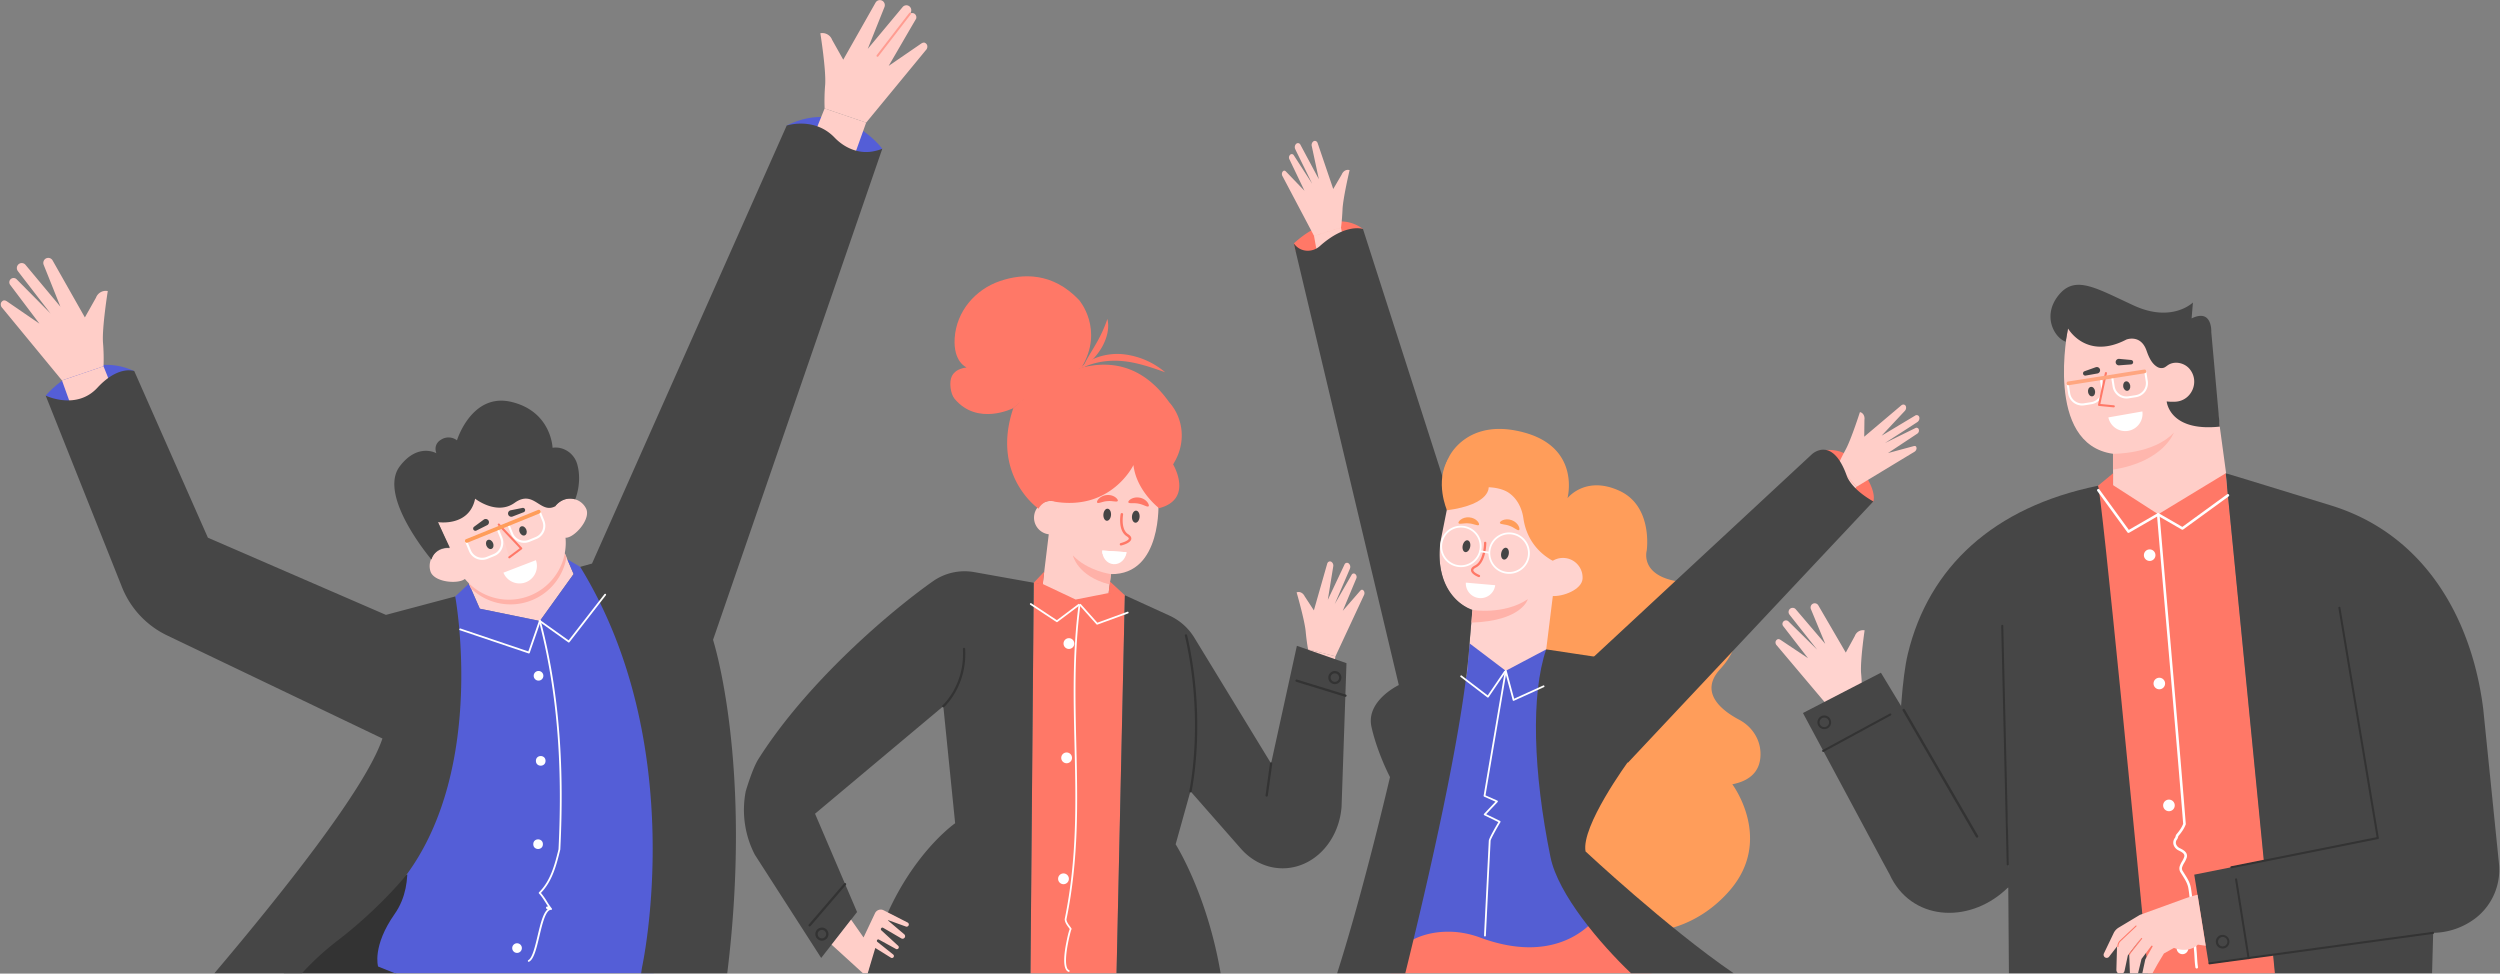 <svg width="2668" height="1039" xmlns="http://www.w3.org/2000/svg"><rect width="100%" height="100%" fill="#808080" stroke="none"/><g transform="translate(.833 .127)" fill="none"><path d="M1235.437 535.028s4.47 78.36-50.67 77.54l-3.42 28.28-70.48-8.54 16.69-137.84 104.74-7.28 3.14 47.84z" fill="#FFCEC8"/><path d="M1102.787 550.268c-1.129 9.807 5.9 18.675 15.707 19.815 9.806 1.14 18.682-5.878 19.834-15.683 1.151-9.805-5.857-18.69-15.661-19.852-9.828-1.138-18.721 5.894-19.88 15.72z" fill="#FFCEC8"/><path d="M1184.767 612.568s-24.78-3.22-40.66-20c0 0 4.73 22.3 39.32 31.07l1.34-11.07z" fill="#FFB1A8"/><path d="M1208.777 496.208s-23.36 48.87-84 39.08c0 0-10.26-4.4-17.34 7.48 0 0-51.23-35.49-26.86-107.34 0 0 100-100.1 166.49-6.12a37.831 37.831 0 013 3.7c12.58 17.1 13.53 40.16 3.18 58.7l-2.12 3.8s22.25 37.06-15 46.7c.01 0-24.13-18.32-27.35-46z" fill="#FF7867"/><path d="M1080.557 435.408s-38.14 19.54-62.71-10c-4.39-5.28-6-18.05-2.82-24.17 2.16-4.23 6.67-8.09 15.7-9.22 0 0-14.46-5.67-12.72-31.49 1.9-28.2 21.77-51.77 48.55-60.79 24-8.1 56-9.48 84.25 20.39 0 0 27.23 31.55 2.38 72.29 0-.01-44.98 18.61-72.63 42.99z" fill="#FF7867"/><path d="M1150.747 394.098c14.56-7.76 30.26-10.24 45.74-8.93 15.48 1.31 30.64 6.48 46.17 12a83.15 83.15 0 00-45.56-19.33 64.78 64.78 0 00-25.25 2.84c-8.07 2.67-15.65 7.14-21.1 13.42z" fill="#FF7867"/><path d="M1154.437 392.828a71.21 71.21 0 0020.73-22.42c5-8.93 8.32-19.86 5.79-30.14a144.071 144.071 0 01-12.13 26.52c-4.66 8.35-10.33 16.43-14.39 26.04zm37.48 141.79c-1.11 1.37-5.79-.5-10.92.07-5.15.26-9.47 2.85-10.79 1.67-1.47-1 2.31-7.51 10.27-8.17 7.96-.66 12.73 5.22 11.44 6.43zm32.9 5.64c-1.45 1-5.45-2-10.54-2.87-5-1.13-9.89.2-10.84-1.29-1.14-1.39 4.24-6.61 12.08-5.1 7.84 1.51 10.87 8.41 9.3 9.26z" fill="#FF7867"/><path d="M1215.347 551.548c-.24 3.56-2.26 6.33-4.51 6.17-2.25-.16-3.89-3.16-3.64-6.72.25-3.56 2.26-6.33 4.51-6.17 2.25.16 3.89 3.16 3.64 6.72zm-30.49-2.07c-.24 3.56-2.27 6.32-4.52 6.17-2.25-.15-3.88-3.16-3.64-6.73.24-3.57 2.26-6.32 4.52-6.16 2.26.16 3.88 3.16 3.64 6.72z" fill="#454545"/><path d="M1195.407 582.078a1.35 1.35 0 01-.23-2.65c3.31-.81 8.34-2.85 8.64-4.66.11-.66-.68-1.58-2.15-2.51-9.75-6.15-6.69-23.1-6.56-23.82a1.35 1.35 0 012.65.5c0 .16-2.85 15.86 5.35 21 2.54 1.61 3.68 3.36 3.37 5.23-.69 4.21-9 6.43-10.66 6.84a1.44 1.44 0 01-.41.07z" fill="#FF7867"/><path d="M1175.537 587.408c-.3 7.61 5 14.08 12 14.56 7 .48 13.08-5.23 13.81-12.81l-25.81-1.75z" fill="#FFF"/><path d="M1200.547 592.678a16 16 0 00.75-3.5l-25.76-1.77a14.94 14.94 0 00.28 3.56l24.73 1.71z" fill="#FFF"/><path fill="#FFCEC8" d="M1424.317 700.258l-3.42 26.12-30.03-7.29 4.27-26.15z"/><path d="M1382.917 632.068c3.17-1.29 6.83.48 8.6 4.19l9.82 15 14.19-49.7c.6-2.18 2.63-3.19 4.48-2.12a4.86 4.86 0 012 4.87l-5.8 35.72 17.8-37.67a2.85 2.85 0 014.5-1.19 4.87 4.87 0 011.3 5.55l-.12.34c.08-.09-16.16 37.58-16.16 37.58l18.14-31.38a2.47 2.47 0 013.37-1.07 4 4 0 011.59 5l-14.48 34.58 18.67-21.45c1.13-1.24 2.12-1.57 3.4-.33.273.26.5.564.67.9a4.71 4.71 0 01-.17 4.3l-30.35 65.1-29.19-7.32s-1.46-7.18-2.6-19.32c-1.14-12.14-9.66-41.58-9.66-41.58z" fill="#FFCEC8"/><path fill="#FF7867" d="M1190.737 1038.438l8.87-403.28-97.21-13.39-3.51 416.67z"/><path d="M875.537 1022.188l38.29-49-44.85-104.91 136.89-114.75 12.63 124.92s-67.82 46.79-93.27 160h173.66l3.51-416.67-63.64-11.37a58.88 58.88 0 00-44.58 10.23c-43.3 30.54-132.78 105.81-185.64 189.31-6.52 10.29-13.52 34.38-13.52 34.38a104 104 0 009.65 67.58l70.87 110.28z" fill="#464646"/><path d="M1005.867 754.788a1.26 1.26 0 01-.93-.42 1.23 1.23 0 01.11-1.75c.24-.22 24-21.68 21.69-60.11a1.24 1.24 0 011.16-1.31 1.2 1.2 0 011.31 1.16c2.38 39.69-22.27 61.9-22.52 62.12-.226.2-.518.31-.82.31z" fill="#333"/><path d="M1139.727 1037.058c-.126 0-.251-.028-.37-.07-4.53-1.85-5.63-10.41-3.27-25.47 0-.18 2.69-15.69 4.71-20.12-.33-.52-.77-1.1-1.24-1.73-1.75-2.35-4.15-5.57-4.15-8.89 13.37-64.73 11.9-126.54 10.48-186.32-1.14-48-2.32-97.71 4.25-148.26a1 1 0 011.91.25c-6.56 50.4-5.37 100-4.23 148 1.42 59.89 2.89 121.81-10.51 186.57 0 2.48 2.11 5.29 3.79 7.54.61.82 1.16 1.56 1.54 2.19a1 1 0 01-.12 1.15c-1.12 2.73-8.32 30.73-4.7 40.52a4.45 4.45 0 002.27 2.83 1 1 0 01.53 1.25.995.995 0 01-.89.56zm5.94-350.38a5.75 5.75 0 11-11.5 0 5.75 5.75 0 0111.5 0z" fill="#FFF"/><path d="M1143.227 808.678a5.75 5.75 0 11-11.5-.02 5.75 5.75 0 0111.5.02zm-3.35 129.06a5.75 5.75 0 11-11.5 0 5.75 5.75 0 0111.5 0z" fill="#FFF"/><path d="M925.217 1038.408l8.07-26.86 16.7 10.4a2.09 2.09 0 002.41-3.4l-16.91-13.51a1.5 1.5 0 01-.43-1.76 1.48 1.48 0 012.06-.7l18.15 10a2.08 2.08 0 002.41-3.36l-18-16.55a1.66 1.66 0 011.95-2.66l19.44 11.33a2.7 2.7 0 003.11-4.38l-17.12-14.55a.28.28 0 01.28-.47l18.54 6.72a2.34 2.34 0 001.86-4.29l-25.47-13a6.75 6.75 0 00-9.27 3.06l-12.25 25.9-13.29-19-20.79 26.69 33.33 30.39h5.22z" fill="#FFCEC8"/><path d="M1301.807 1038.408c-14.43-84.84-48-137.5-48-137.5l15.79-56.62 53.79 61.21c17.69 20.15 44.18 26.48 67.5 16.14 22.43-9.94 37.93-33.53 40-60.82l5.25-153.2-52.94-18.52-27.53 125.56-81.92-134.25a60.72 60.72 0 00-26.6-23.6l-47.54-21.69-8.87 403.29h111.07z" fill="#464646"/><path d="M1269.587 845.558a1.24 1.24 0 01-1.21-1.51c.17-.74 16.27-75.39-4.73-165.71a1.242 1.242 0 112.42-.56c21.13 90.89 4.9 166.06 4.73 166.81a1.24 1.24 0 01-1.21.97zm81.33 4.49h-.17a1.23 1.23 0 01-1-1.4l4.73-34.15a1.21 1.21 0 011.4-1.06 1.25 1.25 0 011.06 1.4l-4.74 34.15a1.23 1.23 0 01-1.28 1.06zm84.08-106.51a1.24 1.24 0 01-.37-.06l-52.09-16a1.23 1.23 0 01-.82-1.55 1.25 1.25 0 011.55-.82l52.09 16a1.24 1.24 0 01.83 1.55 1.26 1.26 0 01-1.19.88zm-11.28-13.56a7 7 0 110-14 7 7 0 010 14zm0-11.5a4.51 4.51 0 104.52 4.51 4.52 4.52 0 00-4.52-4.51zm-547.4 285.29a7 7 0 110-14 7 7 0 010 14zm0-11.5a4.51 4.51 0 100 9.02 4.51 4.51 0 000-9.02zm-13.1-3.65a1.23 1.23 0 01-.81-.3 1.25 1.25 0 01-.14-1.75l37.71-43.89a1.245 1.245 0 111.89 1.62l-37.71 43.89a1.26 1.26 0 01-.94.43z" fill="#333"/><path d="M1127.117 663.848a.94.94 0 01-.53-.16l-28.07-18.51a1 1 0 011.06-1.61l27.5 18.14 22.85-17.17a.94.94 0 011.34.19 1 1 0 01-.19 1.34l-23.41 17.59a1 1 0 01-.55.19z" fill="#FFF"/><path d="M1169.987 666.468a1 1 0 01-.72-.32l-18-20.21a1 1 0 01.08-1.35 1 1 0 011.36.07l17.56 19.75 32.29-11.76a1 1 0 01.66 1.8l-32.9 12a1 1 0 01-.33.02z" fill="#FFF"/><path fill="#FFCEC8" d="M1111.567 622.928l35.53 16.77 35.12-6.91-33.44-15.89z"/><path fill="#FF7867" d="M1199.607 635.158l-15.8-14.61-1.59 12.24 10.73 4.52zm-86.11-25.17l-1.51 13.92-9.59-2.14z"/><path d="M422.187 1038.408l-.38-.55 14.5-105.76c-61.76 22.46-130.08 101.08-130.08 101.08-1.43 1.75-2.73 3.49-4.1 5.23h120.06z" fill="#333"/><path fill="#FFD3CF" d="M499.497 622.798l2.14 4.89 9.54 21.79 64.13 13.14 35.99-50.09-7.58-17.86-1.74-4.15z"/><path d="M940.747 158.628s-40.71-55.22-102-24.8c-.01 0 45.38 65.04 102 24.8z" fill="#545ED7"/><path fill="#FFCEC8" d="M923.527 130.708l-11.73 32.76-45.68-15.22 13.08-32.64z"/><path d="M420.337 1038.408h276.26c60.66-274.25-78.26-433.63-78.26-433.63l-13.8-8.07 6.78 15.79-36 50.07-64.11-13.1-11.69-26.68-14.54 13.62-56.15 258.31s15.91 45.85-8.43 80.48-17.73 56.13-17.73 56.13l17.67 7.08zm-372.42-616.33s41.18-50.54 94.53-26.21l-43.05 46.8-51.48-20.59z" fill="#545ED7"/><path fill="#FFCEC8" d="M65.307 405.858l11.74 32.76 45.67-15.22-13.08-32.64z"/><path d="M114.187 310.478a11.15 11.15 0 00-12.55 7l-11.89 21.16-34.44-60.82a5.3 5.3 0 00-7.59-1.83 5.5 5.5 0 00-1.91 6.61l17.86 44.62-37.28-44.71a5.2 5.2 0 00-7.4-.64 5.4 5.4 0 00-.71 7.36l.29.41c-.16-.1 34.61 44.91 34.61 44.91l-36.27-36.63a4.55 4.55 0 00-5.58-.7 4.55 4.55 0 00-1.3 6.66l31.25 41.42-34.69-23.79c-2.09-1.36-3.74-1.59-5.46.25a3.93 3.93 0 00-.84 1.28 5.23 5.23 0 001.32 5.48l63.7 77.34 44.36-15.1a210.51 210.51 0 00-.58-25.23c-1.18-15.75 5.1-55.05 5.1-55.05z" fill="#FFCEC8"/><path d="M684.317 1032.268c-.3 2.053-.61 4.11-.93 6.17h91.91c27.57-223.63-15.17-355.72-15.17-355.72l180.62-524.09a52.54 52.54 0 01-11.66 3.1c-14.68 2.12-29-4.33-39.24-15-21.64-22.57-51.11-12.87-51.11-12.87l-207.76 467.44-12.64 3.51c117.92 191.6 65.98 427.46 65.98 427.46zm-506.81-354.27l229.79 110c-17.63 53.05-108.11 166.41-179.23 250.41h93.47a290.8 290.8 0 0137.71-34.61c45.17-34.63 73.32-69.83 73.32-69.83 86.1-116.02 52.41-297.56 52.41-297.56l-73.94 19.66-190-82.36-78.59-177.84s-16.85-6.55-39.31 17.78c-22.46 24.33-55.22 8.43-55.22 8.43l81.46 204.44a96.84 96.84 0 0048.13 51.48z" fill="#464646"/><path d="M606.167 685.568a.92.92 0 01-.56-.19l-30.88-22a1 1 0 111.13-1.58l30.12 21.45 38.27-49.33a1 1 0 011.36-.18 1 1 0 01.17 1.37l-38.84 50.07a1 1 0 01-.77.39z" fill="#FFF"/><path d="M563.587 697.258a1.18 1.18 0 01-.31-.05l-73.46-24.8a1 1 0 01.62-1.84l72.55 24.49 11.38-32.78a1 1 0 011.24-.6 1 1 0 01.6 1.24l-11.7 33.69a1 1 0 01-.92.65z" fill="#FFF"/><path d="M563.457 1026.348a1 1 0 01-.86-.52 1 1 0 01.4-1.31c4.27-2.3 7.13-14.33 9.89-26 3-12.49 5.8-24.42 10.77-28.23-1.4-.46-1.73-1-1.81-1.51a1.26 1.26 0 01.81-1.33 3.06 3.06 0 011.42-.19c-.87-1.29-1.76-2.68-2.67-4.11-2.29-3.6-4.66-7.33-7-9.65a1 1 0 01-.28-.69 1 1 0 01.28-.69c12.44-12.43 16.69-29.42 20.8-45.85 4.67-93.76-2-171.18-20.87-243.46a1 1 0 01.7-1.18 1 1 0 011.18.69c19 72.48 25.61 150.09 20.9 244.23-4.13 16.58-8.36 33.53-20.67 46.27a71.35 71.35 0 016.59 9.28 78.29 78.29 0 004.93 7.2l.07.08a1 1 0 01.1 1.08v.05a1.27 1.27 0 01-.3.27l-.2.07a.47.47 0 01-.29 0h-.08c-5.75 0-9.28 14.87-12.4 28-3 12.62-5.82 24.53-10.86 27.24a1 1 0 01-.55.26z" fill="#FFF"/><path d="M568.737 721.088a5.15 5.15 0 1010.3 0 5.15 5.15 0 00-10.3 0z" fill="#FFF"/><circle fill="#FFF" cx="576.227" cy="811.868" r="5.15"/><circle fill="#FFF" cx="573.417" cy="900.778" r="5.15"/><path d="M545.807 1011.678a5.15 5.15 0 105.15-5.15 5.16 5.16 0 00-5.15 5.15z" fill="#FFF"/><path d="M499.497 622.798l2.14 4.89a60.67 60.67 0 00102.08-33l-1.74-4.15-102.48 32.26z" fill="#FFB2A9"/><path d="M566.117 634.948a60.71 60.71 0 0031.92-79.71l-24.45-57.11-111.63 47.79 24.45 57.11c13.203 30.819 48.884 45.107 79.71 31.92z" fill="#FFD3CF"/><path d="M590.357 559.758c4.77 9.45 8.12 17.37 17.57 12.6 9.45-4.77 21.43-20.43 16.66-29.88a19.172 19.172 0 10-34.23 17.28zm-95.12 38.74c3 10.15 6.06 18.2-4.09 21.23-10.15 3.03-29.61-.1-32.64-10.24-3.038-10.143 2.722-20.828 12.865-23.865 10.143-3.038 20.827 2.722 23.865 12.865v.01z" fill="#FFD3CF"/><path d="M613.017 532.778s7.65-17.72 2.21-37.37c-3.15-11.38-14.14-19.16-25.85-17.74l-.52.06s-1.17-38.6-43.75-48.9c-42.58-10.3-58.26 40.95-58.26 40.95a14.76 14.76 0 00-17.31-.47s-8.19 4.21-4.68 14.27c0 0-19.75-11.54-39.08 14-23.86 31.66 33.89 99.51 33.89 99.51s2.81-13.57 19.65-12.64l-12.86-27.37s33.45 5.38 39.77-25c0 0 22.93 18.18 42.11 4.45 20.59-14.74 27.12 12.06 43.23 3.75.04-.04 7.91-11.2 21.45-7.5z" fill="#464646"/><path d="M941.117.888a5.5 5.5 0 011.91 6.61l-17.82 44.57 37.24-44.66a5.2 5.2 0 017.4-.64 5.4 5.4 0 01.71 7.36l-.29.42a4.39 4.39 0 014.9 0 4.66 4.66 0 011.69 5.3c-9.45 16.08-19.9 34.28-29.3 50.34l34.69-23.8c2.09-1.36 3.74-1.59 5.46.25.361.367.647.802.84 1.28a5.23 5.23 0 01-1.32 5.48l-63.7 77.34-44.33-15.1a210.35 210.35 0 01.58-25.22c1.15-15.76-5.13-55.06-5.13-55.06a11.15 11.15 0 0112.55 7.05l11.89 21.16 34.44-60.82a5.31 5.31 0 017.59-1.86z" fill="#FFCEC8"/><path d="M935.667 60.478a1.09 1.09 0 01-.66-.22 1.08 1.08 0 01-.19-1.51l34.62-44.94a1.073 1.073 0 111.7 1.31l-34.62 44.94a1.06 1.06 0 01-.85.42z" fill="#FF9C91"/><path d="M518.287 582.288c1.07 2.63 3.52 4.12 5.47 3.33 1.95-.79 2.67-3.57 1.6-6.21-1.07-2.64-3.52-4.12-5.48-3.33-1.96.79-2.66 3.57-1.59 6.21z" fill="#464646"/><path d="M526.747 593.288l-7.34 3c-7.779 3.144-16.635-.6-19.8-8.37l-4.5-11.07 35.56-14.44 4.5 11.07a15.21 15.21 0 01-6.22 18.73 16 16 0 01-2.2 1.08zm-28.72-15.23l3.65 9c2.71 6.617 10.257 9.803 16.89 7.13l7.34-3c6.618-2.71 9.804-10.258 7.13-16.89l-3.65-9-31.36 12.76z" fill="#FFF"/><path d="M553.757 567.878c1.07 2.63 3.52 4.13 5.48 3.33 1.96-.8 2.66-3.57 1.59-6.2-1.07-2.63-3.52-4.13-5.47-3.34-1.95.79-2.69 3.57-1.6 6.21z" fill="#464646"/><path d="M571.667 575.068l-7.34 3c-7.779 3.15-16.64-.595-19.8-8.37l-4.5-11.07 35.51-14.42 4.5 11.07a15.19 15.19 0 01-6.22 18.73 16 16 0 01-2.15 1.06zm-28.72-15.23l3.65 9c2.71 6.617 10.257 9.803 16.89 7.13l7.34-3c6.618-2.71 9.804-10.258 7.13-16.89l-3.65-9-31.36 12.76zm28.13 37.85c3.394 9.493-1.405 19.96-10.814 23.582-9.408 3.622-19.988-.924-23.836-10.242l34.65-13.34z" fill="#FFF"/><path fill="#FFCEC8" d="M531.377 559.628l24.04 25.53-12.69 9.46z"/><path d="M543.307 595.578l.09-.06 12.68-9.46a1.11 1.11 0 00.15-1.66l-24-25.54a1.12 1.12 0 00-1.63 1.53l23.18 24.63-11.68 8.7a1.12 1.12 0 101.25 1.86h-.04z" fill="#FF7867"/><path d="M504.447 565.178a2.41 2.41 0 003.13.91l11.72-5.88a3.5 3.5 0 001.19-4.8 3.49 3.49 0 00-5.07-1l-10.33 7.62a2.4 2.4 0 00-.64 3.16v-.01zm55.05-21.6a2.39 2.39 0 01-1.43 2.92l-12.23 4.73a3.49 3.49 0 01-4.35-2.34 3.51 3.51 0 012.66-4.44l12.58-2.53a2.38 2.38 0 012.77 1.66z" fill="#464646"/><path d="M498.117 578.998l76.79-31.18a2 2 0 001.12-2.64 2 2 0 00-2.64-1.11l-76.79 31.18a2 2 0 00-1.12 2.64 2 2 0 002.64 1.11z" fill="#FF9D5A"/><path d="M1545.857 531.028s-35.84 97.26 24.64 119.8l-6.07 70.68 81.52 5.25 18.72-149.13s-46.76-148.61-118.81-46.6z" fill="#FFD3CF"/><path d="M1564.427 721.508l-78.91 298.21s32.11-42.13 113-11.37c80.89 30.76 106.56-32.32 106.56-32.32l-41-90.64-18.18-158.63-40.68-10.15-40.79 4.9z" fill="#545ED3"/><path fill="#545ED3" d="M1606.077 715.748l12.21 37.38 28.25-8.93-.59-17.44 3.28-33.83zm-38.62-29.28l38.62 29.28-21.15 38.01-27.56-10.87 7.06-21.38z"/><path d="M1761.667 1038.408c-19.11-22-47.29-53.57-56.58-62.41 0 0-36 57.38-125.36 24.79a102.17 102.17 0 00-25.27-6.12c-18.62-1.76-47.69.42-69 25 0 0-1.06 6.48-2.09 18.72l278.3.02zm-381.74-778.71s40.6-40.27 73.83-15.44l-42.94 39.08s-23.75 11.41-30.89-23.64zm618.46 275.32s4.32-10-11.32-31.91c-12.37-19.42-25.56-25.68-46.94-22.15l9.24 53.34s16.7 28.11 49.02.72z" fill="#FF7867"/><path fill="#FFCEC8" d="M1401.467 251.618l4.71 25.93 29.64-8.77-5.56-25.92zm37.98-70.15c-3.23-1.14-6.8.81-8.38 4.61l-9.07 15.5-16.63-48.94c-.71-2.15-2.79-3.06-4.58-1.9a4.89 4.89 0 00-1.71 5l7.56 35.38-19.64-36.74a2.85 2.85 0 00-4.56-1 4.89 4.89 0 00-1 5.61l.14.33c-.09-.09 18 36.73 18 36.73l-19.68-30.47a2.47 2.47 0 00-3.42-.9 4 4 0 00-1.34 5l16.18 33.82-19.71-20.5c-1.2-1.18-2.2-1.46-3.42-.16a3 3 0 00-.62.93 4.7 4.7 0 00.38 4.29l33.54 63.51 28.79-8.76s1.1-7.23 1.63-19.42c.53-12.19 7.54-41.92 7.54-41.92zm541.04 337.88l-17.4 19.8-20.88-22.79 18.12-19.35z"/><path d="M1984.077 439.658c3.35.69 5.41 4.2 4.81 8.27l-.21 18 39.47-33.38c1.71-1.48 4-1.18 4.9.74a4.88 4.88 0 01-1.09 5.13l-24.72 26.43 35.76-21.44a2.86 2.86 0 014.41 1.52 4.91 4.91 0 01-2 5.34l-.3.21c.12 0-34.35 22.21-34.35 22.21l32.57-16a2.46 2.46 0 013.39 1 4 4 0 01-1.45 5l-31.3 20.72 27.46-7.42c1.63-.4 2.64-.12 3 1.62.086.367.102.746.05 1.12a4.69 4.69 0 01-2.54 3.48l-61.46 37.15-20.16-22.34s2.78-6.77 8.6-17.48 15.16-39.88 15.16-39.88z" fill="#FFCEC8"/><path d="M1545.857 531.028s-12.83-19.68-.28-43.57c0 0 19.51-42.57 80.2-26s46.21 70.1 46.21 70.1 18.88-24.57 55.25-8c36.37 16.57 29.3 64.1 29.3 64.1s-9.24 32.12 48.36 34.13c0 0 31.63-2.5 40.68 22.15 0 0 23.17 33.25-10.55 69.91-23.29 25.33 2.2 44.63 20.2 54.14 12.82 6.77 21.81 19.51 22.67 34 .86 14.49-4.65 29.91-30 34.88 0 0 44.19 58.6-2.49 113-33.67 39.2-74.14 42.81-74.14 42.81l-105.7-95.45-16.29-204.22 11.48-92.6s-30.56-10.92-35.83-47.45c-1.57-10.84-6.65-21.09-15.71-27.23-5.44-3.69-14.69-6.2-25.88-5.87a79.37 79.37 0 00-37.48 11.17z" fill="#FF9D5A"/><path d="M1462.817 775.628c6.23 27.85 19.75 53.55 19.75 53.55s-28.21 121.4-56.38 209.26h72.72c23.42-94.59 62.5-262.44 68.55-352l3-35.64s-31.24-9.26-34.79-52.18a94.14 94.14 0 011.88-26.25l8.27-41.37-92.1-286.77s-18.3-6.58-46.13 18.37c-7.26 6.51-18.68 6.6-25.47-.39a32.89 32.89 0 01-2.23-2.54l112.08 471.29s-35.39 16.81-29.15 44.67zm273.71 38.15l261.86-278.76c-24.85-14.11-28.48-27.76-28.48-27.76-15.52-43-37-22.68-37-22.68l-254.61 236.42-.51.09 58.61 93 .13-.31z" fill="#464646"/><path d="M1739.667 1038.408h109.47c-71.15-48.71-157.88-129.88-157.88-129.88-4.86-26.86 44.39-94.43 47.74-99l-25.44-106.94-64.32-9.7c-16.41 48.39-13.88 130.78 4.57 221.53 8.14 40.12 53.55 93.15 85.86 123.99z" fill="#464646"/><path d="M1583.887 999.318a1 1 0 01-.93-1c0-1.39 1.35-27.32 2.61-52.4 1.17-23.33 2.38-47.47 2.43-48.78.09-2.59 7.65-15.57 10.22-19.91l-15-7.31a.92.92 0 01-.52-.69.94.94 0 01.24-.83l12.18-13-12.07-5.33a1 1 0 01-.57-1l22.69-133.47c.085-.445.458-.778.91-.811a1 1 0 011 .72l8 30 30.7-13.95a1 1 0 11.79 1.75l-31.73 14.42a.93.93 0 01-.8 0 1 1 0 01-.52-.62l-7.2-26.83-21.82 128.4 12.62 5.57a1 1 0 01.32 1.53l-12.21 13 14.77 7.2a1 1 0 01.5.59 1 1 0 01-.1.77c-4.31 7.24-10.42 18.2-10.48 19.89 0 1.32-1.21 24.39-2.43 48.81-1.26 25.07-2.56 51-2.61 52.37a1 1 0 01-.99.91z" fill="#FFF"/><path d="M1646.327 614.088c-1 11.53-2.43 20.82 9.1 21.81 11.53.99 31.65-6.69 32.64-18.22.788-11.406-7.714-21.338-19.105-22.318-11.391-.98-21.464 7.354-22.635 18.728z" fill="#FFD3CF"/><path d="M1587.057 744.328a1 1 0 01-.58-.2l-28.24-21.55a1 1 0 111.17-1.52l27.43 20.93 17.64-25.92a1 1 0 011.58 1.08l-18.2 26.76a1 1 0 01-.64.41l-.16.01z" fill="#FFF"/><path d="M1570.497 650.828s33.37 5.58 59.17-11.49c0 0-6.15 23.21-60.21 25l1.04-13.51z" fill="#FFB2A9"/><path d="M1599.897 558.088c.69 1.62 5.67 1.1 10.41 3 4.86 1.65 8.28 5.3 9.86 4.54 1.68-.59-.16-7.81-7.59-10.6s-13.57 1.52-12.68 3.06zm-44.1.22c1.1 1.38 5.76-.46 10.85.13 5.12.28 9.4 2.88 10.72 1.72 1.32-1.16-2.26-7.48-10.17-8.17-7.91-.69-12.67 5.08-11.4 6.32z" fill="#FF9D5A"/><path d="M1560.167 581.948c-.74 3.46.44 6.65 2.64 7.12 2.2.47 4.57-2 5.31-5.43.74-3.43-.44-6.66-2.64-7.13-2.2-.47-4.57 1.97-5.31 5.44zm41.13 7.94c-.74 3.47.44 6.66 2.63 7.13 2.19.47 4.57-2 5.31-5.44.74-3.44-.44-6.66-2.64-7.12-2.2-.46-4.57 1.95-5.3 5.43z" fill="#454545"/><path d="M1577.447 615.808a1.192 1.192 0 01-.44-.09c-.8-.31-7.81-3.15-8-7.21-.09-2 1.32-3.69 4.21-5.15 9.58-4.82 9.71-23.94 9.71-24.13a1.23 1.23 0 011.22-1.23 1.23 1.23 0 011.22 1.23c0 .85-.14 20.82-11 26.31-1.1.55-2.93 1.66-2.87 2.85.08 1.79 3.82 4 6.45 5.06a1.22 1.22 0 01-.45 2.36h-.05z" fill="#FF7867"/><path d="M1609.667 612.258a22.06 22.06 0 01-21-28.64c3.375-10.824 14.403-17.33 25.51-15.049 11.106 2.281 18.677 12.607 17.513 23.885-1.164 11.278-10.685 19.84-22.023 19.804zm0-42.23a20.21 20.21 0 00-19.2 14.16c-3.314 10.62 2.61 21.916 13.23 25.23 10.62 3.313 21.916-2.61 25.23-13.23a20.14 20.14 0 00-13.26-25.23 20.17 20.17 0 00-6.07-.93h.07zm-51.37 35.07a22.36 22.36 0 01-6.6-1c-10.059-3.131-16.505-12.932-15.395-23.408 1.11-10.476 9.465-18.71 19.957-19.664 10.491-.954 20.196 5.636 23.177 15.74 2.982 10.104-1.59 20.907-10.919 25.802a21.88 21.88 0 01-10.22 2.53zm0-42.23c-9.95.01-18.402 7.279-19.901 17.115-1.499 9.835 4.406 19.293 13.901 22.265a20.14 20.14 0 106-39.38z" fill="#FFF"/><path d="M1588.527 590.698h-.16l-9.77-1.68a1 1 0 01-.78-1.11 1 1 0 011.11-.78l9.76 1.68a1 1 0 01-.16 1.91v-.02zm6.31 33.71c-1.041 8.403-8.547 14.474-16.982 13.736-8.434-.738-14.772-8.02-14.338-16.476l31.32 2.74z" fill="#FFF"/><path d="M1587.877 519.158s3.15 18.93-44.48 25.3c0 0-13.39-30.51 1.47-55.14l43.01 29.84z" fill="#FF9D5A"/><path d="M1989.087 672.538a9.31 9.31 0 00-10.4 6l-9.7 17.77-29.32-50.38a4.42 4.42 0 00-6.34-1.45 4.58 4.58 0 00-1.53 5.53l15.3 37-31.49-36.91a4.34 4.34 0 00-6.18-.46 4.49 4.49 0 00-.52 6.14l.24.35c-.13-.09 29.31 37.1 29.31 37.1l-30.61-30.18a3.81 3.81 0 00-4.66-.54 3.81 3.81 0 00-1 5.57l26.48 34.22-29.2-19.49c-1.76-1.12-3.13-1.29-4.55.26a3.36 3.36 0 00-.69 1.07 4.34 4.34 0 001.16 4.56l53.88 63.86 36.82-13a175.272 175.272 0 00-.74-21c-1.11-13.15 3.74-46.02 3.74-46.02z" fill="#FFD3CF"/><path d="M2206.157 350.408s-25.67 123.44 48 133.75l.11 38.43 45.81 31.82 62.37-40.09 14.36 4.86-20.68-152.11-149.97-16.66z" fill="#FFCEC8"/><path d="M2206.157 350.408s19.31 34.28 62.28 11.83c0 0 15.26-6.05 21.51 11.83 2.2 6.3 5.25 13.64 11.26 17.25a8.58 8.58 0 007.17 1c1.67-.6 3-1.85 4.49-2.83 7.07-4.71 17.44-2.46 22.93 4 11.33 13.41 2.41 34.18-15.08 35.08a56 56 0 01-9.26-.28s2.6 32.61 56.65 26.86l-9.06-100.94s1.36-25.47-21-14.52l1.41-17s-22.18 22.06-63.14 3.21c-40.96-18.85-62.73-32.89-80.37-10.8-17.64 22.09-4.21 45.27 7.67 49.41l2.54-14.1z" fill="#464646"/><path d="M2254.127 484.178s43.59.56 65-22.69c0 0-10.68 31.11-65 39.56v-16.87z" fill="#FFB6AD"/><path d="M2272.537 411.318c.44 2.78-.88 5.31-2.94 5.63-2.06.32-4.1-1.67-4.53-4.46-.43-2.79.88-5.31 2.94-5.63 2.06-.32 4.09 1.67 4.53 4.46z" fill="#464646"/><path d="M2268.597 425.178a15.08 15.08 0 01-14.87-12.77l-1.84-11.71 37.56-5.91 1.84 11.71a15.07 15.07 0 01-12.55 17.25l-7.77 1.22c-.784.13-1.576.2-2.37.21zm-14.17-22.6l1.5 9.52c1.106 7.013 7.686 11.802 14.7 10.7l7.76-1.22a12.86 12.86 0 0010.71-14.7l-1.5-9.51-33.17 5.21z" fill="#FFF"/><path d="M2235.017 417.218c.44 2.78-.88 5.31-2.95 5.63-2.07.32-4.09-1.67-4.53-4.46-.44-2.79.88-5.31 3-5.63 2.12-.32 4.04 1.65 4.48 4.46z" fill="#464646"/><path d="M2221.137 432.648a15.1 15.1 0 01-14.87-12.75l-1.84-11.71 37.56-5.9 1.85 11.71c1.282 8.226-4.336 15.938-12.56 17.24l-7.76 1.22a16 16 0 01-2.38.19zm-14.16-22.61l1.49 9.52c1.106 7.013 7.686 11.802 14.7 10.7l7.76-1.22c7.014-1.107 11.806-7.685 10.71-14.7l-1.5-9.51-33.16 5.21zm42.25 35.3c2.065 9.706 11.445 16.035 21.219 14.316 9.773-1.719 16.431-10.868 15.061-20.696l-36.28 6.38z" fill="#FFF"/><path fill="#FFCEC8" d="M2246.637 397.958l-7.37 34 15.62 1.55z"/><path d="M2254.887 434.618h-.11l-15.62-1.55a1.15 1.15 0 01-.79-.45 1.17 1.17 0 01-.19-.89l7.37-34a1.12 1.12 0 012.18.48l-7.06 32.77 14.38 1.42a1.111 1.111 0 01-.11 2.22h-.05z" fill="#FF7867"/><path d="M2275.667 386.408a2.39 2.39 0 01-2.2 2.37l-13 1a3.46 3.46 0 01-3.46-3.46 3.47 3.47 0 013.79-3.46l12.68 1.19a2.39 2.39 0 012.19 2.36zm-53.42 12.52a2.38 2.38 0 002.71 1.76l12.81-2.28a3.47 3.47 0 002.51-4.22 3.48 3.48 0 00-4.53-2.41l-12 4.29a2.37 2.37 0 00-1.5 2.82v.04z" fill="#464646"/><path d="M2287.997 398.208l-81.22 12.77a2 2 0 01-2.3-1.67 2 2 0 011.68-2.3l81.22-12.77a2 2 0 012.3 1.68 2 2 0 01-1.68 2.29z" fill="#FFA680"/><path d="M2284.397 969.948a34.82 34.82 0 01.93 9.08v.07l6.09 59.34h135.88l-23.12-233.6-.11-1.11-.25-2.57-.12-1.14-.2-2-.17-1.71-.14-1.44-.1-1v-.1l-.15-1.52-.08-.77-.17-1.82-.06-.55-.35-3.55-.06-.62-27.72-280-72.08 43.76-48.28-31.11.13-12.65-16.17 13.4 45.76 446.31.54 5.3z" fill="#FF7867"/><path d="M2081.477 841.698l-75-123.91-83.21 43 85.06 158.58s6.8 12.31 7.37 13.55c22.54 49.34 83.1 53.4 123.32 17 1.23-1.11 2.48-2.32 3.72-3.5l-60-105.92-1.26 1.2z" fill="#464646"/><path d="M2143.087 1038.408h148.45c-9-94.14-50.22-520.79-53.45-520.131-111.73 22.76-180.44 87-202.82 179.15-12.53 51.59-11.11 196.68-10.9 214.06l118.24 35.61c.35-20.08-2.41-48.33-.77-76.15l1.25 167.46z" fill="#464646"/><path d="M2141.837 923.408a1.11 1.11 0 01-1.11-1.09l-5.87-254.52a1.11 1.11 0 112.22 0l5.87 254.52a1.11 1.11 0 01-1.08 1.14l-.03-.05z" fill="#333"/><path d="M2594.667 1038.408c.4-14.34.797-28.674 1.19-43a76.4 76.4 0 0044.73-15.3c.41-.3.81-.61 1.2-.92a65.4 65.4 0 0024.25-58l-16.77-164.78a351.41 351.41 0 00-9-46.38c-21.87-81.52-72.74-145.91-153.41-170.71l-97.46-29.91-14.91-4.45 52.43 533.45h167.75z" fill="#464646"/><path d="M2343.477 1033.488a1.388 1.388 0 01-1.37-1.18c-.58-3.91-.81-7.63-1-11.23-.12-2.12-.25-4.32-.46-6.55-.55-6.89-1.25-13.9-1.93-20.67-.68-6.77-1.38-13.81-1.93-20.72-.14-2.12-.25-4.26-.35-6.33a137.18 137.18 0 00-1.84-18.9c-.85-5.1-3.42-9.17-6.14-13.49-.64-1-1.3-2.06-1.94-3.12a7.82 7.82 0 01-1.28-6.6 24.52 24.52 0 012.63-5.6 21.33 21.33 0 002.35-4.92c.76-3-2.09-4.75-5.9-6.65a10.27 10.27 0 01-5.56-6.2 8.35 8.35 0 011.14-6.81 1.18 1.18 0 01.19-.25c.434-.55.723-1.2.84-1.89a8.79 8.79 0 01.56-1.61 1.07 1.07 0 01.19-.28c3.69-4.31 6-7.85 7.36-11.44-5.46-68.23-11.44-137.4-17.22-204.29-3.56-41.19-7.25-83.78-10.77-125.75a1.39 1.39 0 112.77-.24c3.52 42 7.21 84.56 10.77 125.75 5.79 67 11.78 136.29 17.25 204.63.019.2-.009.402-.08.59-1.49 4-3.91 7.8-7.85 12.41-.12.327-.22.66-.3 1a6.7 6.7 0 01-1.43 3 5.55 5.55 0 00-.74 4.47 7.6 7.6 0 004.12 4.46c3.47 1.74 8.72 4.36 7.35 9.86a24.52 24.52 0 01-2.63 5.6 21.53 21.53 0 00-2.35 4.92 5 5 0 00.92 4.37c.62 1 1.28 2.09 1.92 3.1 2.75 4.35 5.59 8.86 6.53 14.49a140.09 140.09 0 011.88 19.24c.1 2.06.2 4.19.34 6.27.55 6.87 1.25 13.87 1.93 20.65.68 6.78 1.38 13.8 1.93 20.7.21 2.26.34 4.48.47 6.62.22 3.71.42 7.21 1 11a1.39 1.39 0 01-1.17 1.58l-.2.01z" fill="#FFF"/><path d="M2270.667 568.578a1.38 1.38 0 01-1.12-.57l-32.14-44.12a1.392 1.392 0 112.25-1.64l31.4 43.11 30.62-17.68a1.43 1.43 0 011.39 0l25.08 14.49 47.8-34.78a1.392 1.392 0 011.64 2.25l-48.53 35.31a1.42 1.42 0 01-1.52.08l-25.17-14.54-31 17.91c-.215.117-.455.18-.7.18z" fill="#FFF"/><circle fill="#FFF" cx="2293.297" cy="592.348" r="6.18"/><circle fill="#FFF" cx="2303.587" cy="729.318" r="6.18"/><path d="M2320.057 859.408a6.19 6.19 0 11-6.18-6.19 6.18 6.18 0 016.18 6.19zm14.45 152.57a6.19 6.19 0 11-12.38 0 6.19 6.19 0 0112.38 0z" fill="#FFF"/><path d="M1940.847 775.868a7.3 7.3 0 1110.32.07 7.31 7.31 0 01-10.32-.07zm8.81-8.68a5.07 5.07 0 100 7.17 5.06 5.06 0 00.01-7.17h-.01zm-5.57 34.8a1.26 1.26 0 01-.19-.25 1.12 1.12 0 01.45-1.51l71.62-38.82a1.132 1.132 0 011.06 2l-71.62 38.83a1.11 1.11 0 01-1.32-.25z" fill="#333"/><path fill="#464646" d="M2493.227 1009.398l-137.03 18.59-15.33-94.68 161.29-32.17z"/><path d="M2380.517 926.508a1.12 1.12 0 01-1.09-.89 1.11 1.11 0 01.88-1.31l155.15-31-40.79-244.63a1.11 1.11 0 112.19-.37l41 245.75a1.1 1.1 0 01-.88 1.27l-156.21 31.16-.25.02zm-23.35 102.55a1.11 1.11 0 01-.15-2.21l238.65-32.55a1.12 1.12 0 01.3 2.21l-238.68 32.54-.12.01zm14-16.91a7.41 7.41 0 01-1.54-.17 7.29 7.29 0 01-2.41-13.26 7.17 7.17 0 015.49-1 7.3 7.3 0 01-1.54 14.43zm0-12.38a5.08 5.08 0 00-1.06 10 5.08 5.08 0 006-3.89 5.08 5.08 0 00-3.89-6 5.002 5.002 0 00-1.06-.11h.01z" fill="#333"/><path d="M2398.847 1023.408a1.12 1.12 0 01-1.1-.94l-13.32-83.94a1.114 1.114 0 112.2-.35l13.32 83.94a1.12 1.12 0 01-.92 1.28l-.18.01z" fill="#333"/><path d="M2249.997 1020.848l8.45-10.92-.67 25a4.36 4.36 0 001.67 3.49h5.47a4.34 4.34 0 001.57-2.46l3.47-16.36 14.66-19.36-13.16 18.17.75 20.06h8.7l3.67-15.2 10.42-13.9a.78.78 0 011.366.2.79.79 0 01-.056.66l-7.67 13.53-3.18 14.71h10.88l5.36-9.67 6.83-11.39 10.67-5.93c16.71 6.17 25.51-3.52 25.51-3.52l8.41 1.26-8.71-54.47a150.37 150.37 0 00-16.29 5.06l-45.28 16.42-22.6 13.56a14 14 0 00-5.4 5.94l-10.4 21.72a3.29 3.29 0 005.56 3.43v-.03z" fill="#FFCEC8"/><path d="M2259.297 1010.668h-.07a.56.56 0 01-.48-.63l.18-1.37a8.68 8.68 0 012.64-5.16l16.79-15.8a.56.56 0 01.79 0 .54.54 0 010 .78l-16.78 15.81a7.55 7.55 0 00-2.31 4.49l-.18 1.38a.54.54 0 01-.58.5zm12.44 8.45a.43.43 0 01-.19 0 .54.54 0 01-.33-.71l.53-1.44a.38.38 0 01.09-.15l12.41-15.64a.56.56 0 11.87.69l-12.36 15.54-.5 1.35a.55.55 0 01-.52.36z" fill="#FF7867"/><path d="M2109.027 893.828a1.312 1.312 0 01-1.13-.66l-78.23-134.91a1.31 1.31 0 112.27-1.31l78.27 134.91a1.32 1.32 0 01-.47 1.79 1.346 1.346 0 01-.71.18z" fill="#333"/></g></svg>